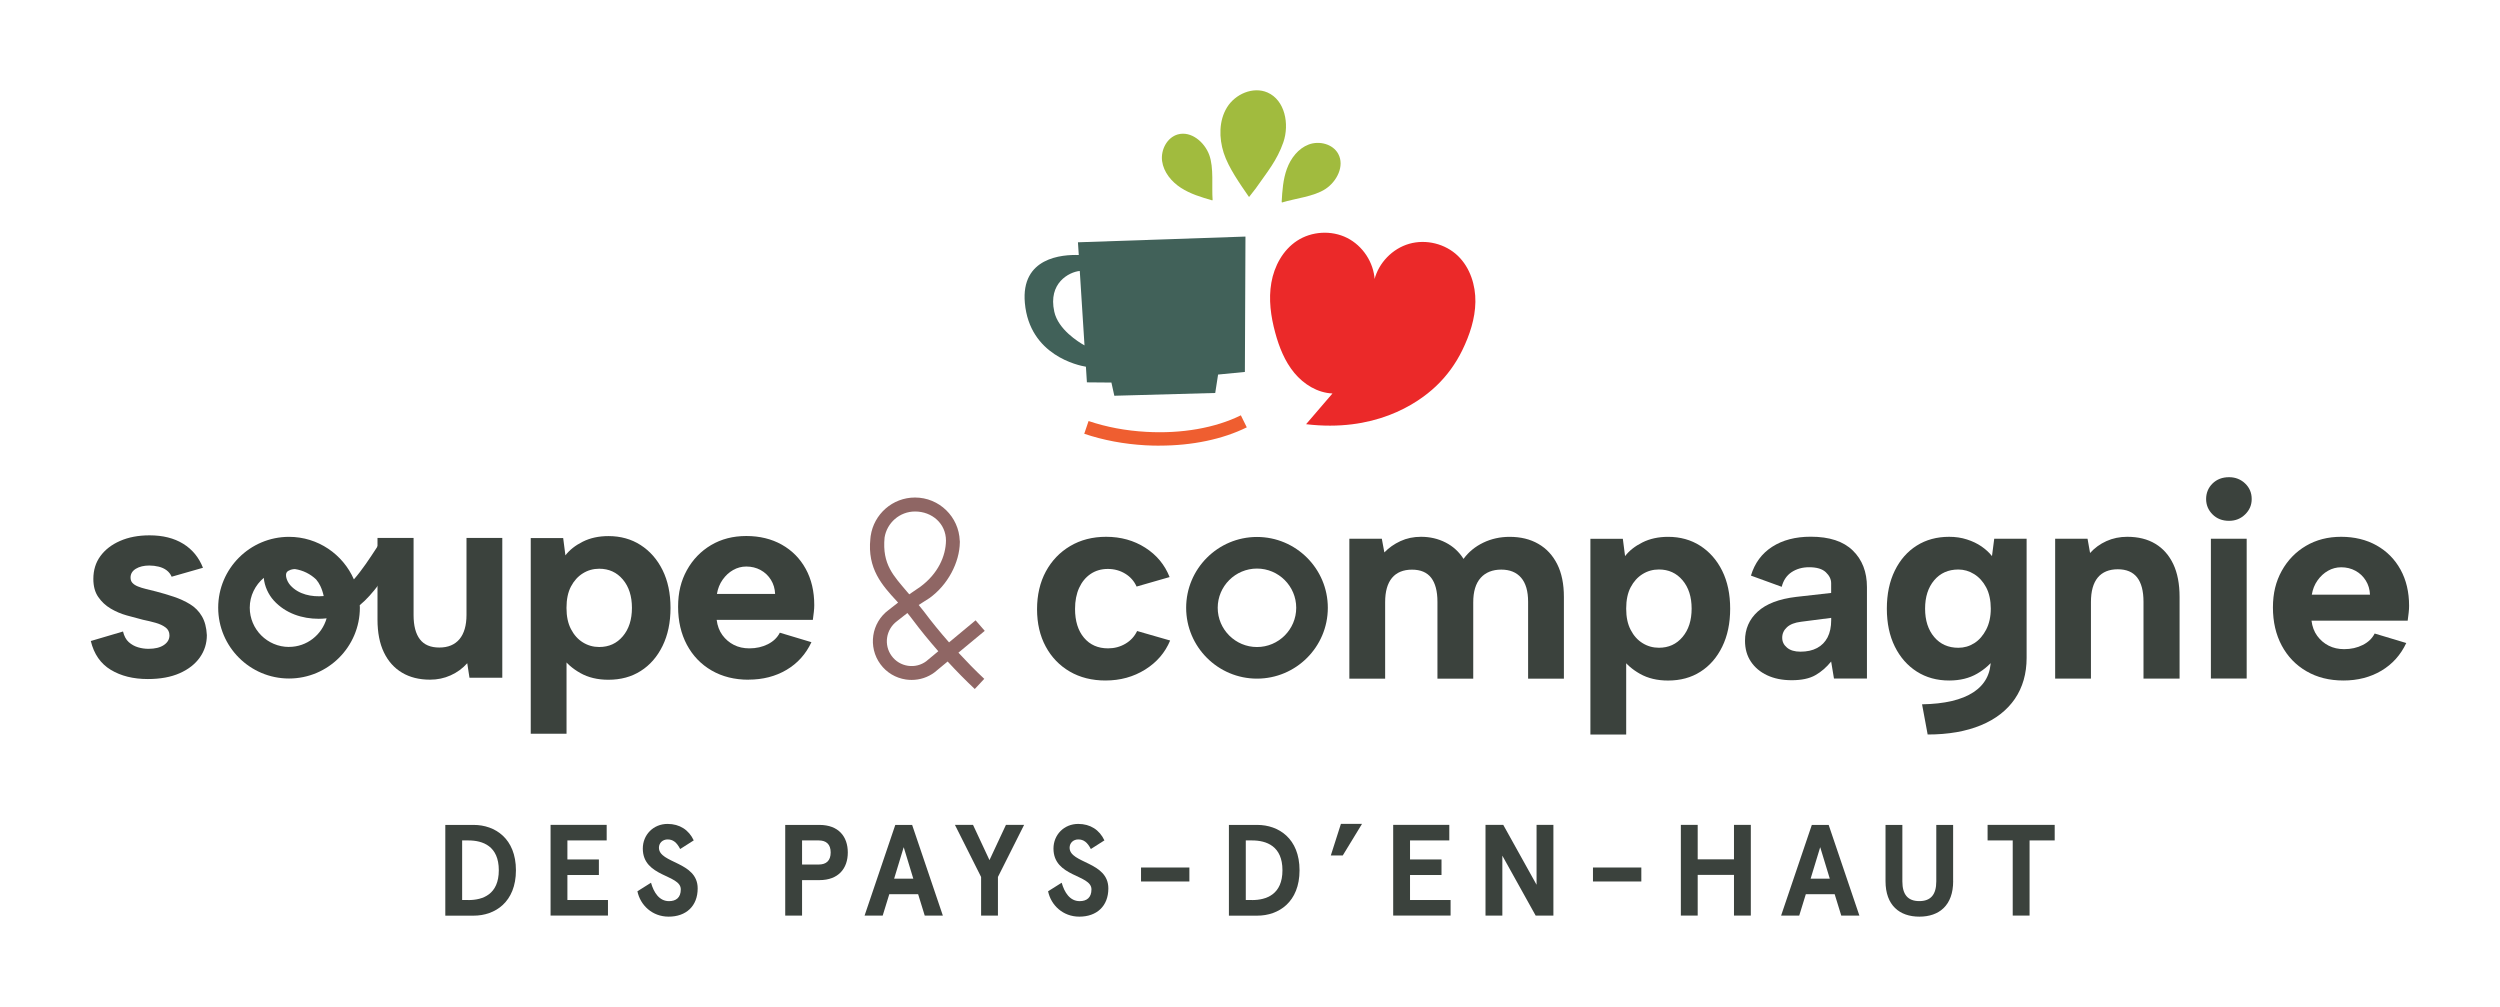 <?xml version="1.0" encoding="UTF-8"?><svg id="Calque_1" xmlns="http://www.w3.org/2000/svg" viewBox="0 0 602.79 242.78"><path d="M266.57,164.08c-3.28,0-6.16-.72-8.63-2.16-2.47-1.44-4.41-3.45-5.8-6.03-1.4-2.59-2.09-5.59-2.09-9s.71-6.49,2.12-9.1c1.42-2.61,3.37-4.65,5.87-6.13,2.5-1.48,5.38-2.23,8.66-2.23,3.55,0,6.7.88,9.44,2.63,2.74,1.75,4.7,4.11,5.87,7.08l-7.96,2.29c-.58-1.3-1.49-2.34-2.73-3.1-1.24-.76-2.64-1.15-4.21-1.15s-2.96.41-4.15,1.21c-1.19.81-2.11,1.93-2.77,3.37-.65,1.44-.98,3.12-.98,5.06,0,2.92.72,5.24,2.16,6.95,1.44,1.71,3.37,2.56,5.8,2.56,1.53,0,2.92-.37,4.18-1.11,1.26-.74,2.2-1.76,2.83-3.07l7.96,2.29c-1.21,2.92-3.23,5.26-6.03,7.01-2.81,1.75-5.99,2.63-9.54,2.63Z" fill="#3b423d"/><path d="M325.36,129.9h7.82l.61,3.3c1.08-1.13,2.37-2.03,3.88-2.73,1.51-.7,3.16-1.04,4.96-1.04,2.16,0,4.13.46,5.93,1.38,1.8.92,3.24,2.24,4.32,3.95,1.21-1.66,2.8-2.97,4.75-3.91,1.95-.94,4.08-1.41,6.37-1.41,2.65,0,4.96.56,6.91,1.69,1.96,1.12,3.47,2.75,4.55,4.89,1.08,2.13,1.62,4.78,1.62,7.92v19.69h-8.63v-18.54c0-2.56-.56-4.49-1.69-5.8-1.12-1.3-2.72-1.95-4.79-1.95s-3.77.66-4.96,1.99c-1.19,1.33-1.79,3.29-1.79,5.9v18.41h-8.63v-18.54c0-2.56-.51-4.49-1.52-5.8-1.01-1.3-2.55-1.95-4.62-1.95s-3.72.66-4.82,1.99c-1.1,1.33-1.65,3.27-1.65,5.83v18.47h-8.63v-33.71Z" fill="#3b423d"/><path d="M391.02,158.55l1.08-.13v18.68h-8.63v-47.19h7.82l.54,4.18c.99-1.3,2.38-2.4,4.18-3.3,1.8-.9,3.86-1.35,6.2-1.35,2.92,0,5.51.72,7.75,2.16,2.24,1.44,4.01,3.45,5.29,6.03,1.28,2.59,1.92,5.63,1.92,9.14s-.64,6.56-1.92,9.17c-1.28,2.61-3.03,4.62-5.26,6.03-2.22,1.42-4.82,2.12-7.79,2.12-2.61,0-4.87-.54-6.78-1.62-1.91-1.08-3.38-2.38-4.42-3.91ZM407.88,146.75c0-2.83-.73-5.11-2.19-6.84-1.46-1.73-3.36-2.6-5.7-2.6-1.44,0-2.75.37-3.94,1.11-1.19.74-2.15,1.8-2.87,3.17-.72,1.37-1.08,3.09-1.08,5.16s.36,3.73,1.08,5.12c.72,1.4,1.67,2.46,2.87,3.2,1.19.74,2.51,1.11,3.94,1.11,2.34,0,4.24-.86,5.7-2.6,1.46-1.73,2.19-4.01,2.19-6.84Z" fill="#3b423d"/><path d="M442.2,163.61l-.68-4.11c-1.12,1.39-2.39,2.49-3.81,3.3-1.42.81-3.32,1.21-5.7,1.21-2.25,0-4.21-.39-5.9-1.18-1.69-.79-3-1.89-3.94-3.3-.95-1.42-1.42-3.09-1.42-5.03,0-2.83,1.02-5.18,3.07-7.04,2.04-1.86,5.13-3.05,9.27-3.54l8.43-.95v-2.36c0-.95-.43-1.82-1.28-2.63-.85-.81-2.2-1.21-4.04-1.21-1.62,0-3.02.4-4.21,1.18-1.19.79-1.99,1.97-2.39,3.54l-7.42-2.7c.9-3.01,2.61-5.33,5.12-6.95,2.52-1.62,5.62-2.43,9.3-2.43,4.49,0,7.88,1.11,10.15,3.34,2.27,2.22,3.4,5.16,3.4,8.8v22.05h-7.96ZM441.52,148.98l-7.28.94c-1.48.18-2.61.62-3.37,1.31-.76.7-1.15,1.54-1.15,2.53s.38,1.74,1.15,2.39c.76.65,1.84.98,3.24.98,1.57,0,2.91-.29,4.01-.88,1.1-.58,1.94-1.44,2.53-2.56.58-1.12.88-2.52.88-4.18v-.54Z" fill="#3b423d"/><path d="M480.83,129.9h7.82v28.72c0,3.82-.95,7.11-2.83,9.88-1.89,2.76-4.62,4.89-8.19,6.37-3.57,1.48-7.85,2.23-12.84,2.23l-1.35-7.28c5.44-.09,9.56-1.06,12.37-2.9,2.81-1.84,4.21-4.49,4.21-7.96v-.14l1.15-.4c-1.08,1.57-2.56,2.91-4.45,4.01-1.89,1.1-4.14,1.65-6.74,1.65-2.96,0-5.57-.72-7.82-2.16-2.25-1.44-4.01-3.45-5.29-6.03-1.28-2.59-1.92-5.63-1.92-9.14s.64-6.56,1.92-9.17c1.28-2.61,3.05-4.62,5.29-6.03,2.25-1.42,4.86-2.12,7.82-2.12,1.53,0,2.96.21,4.28.64,1.33.42,2.5.99,3.51,1.68,1.01.7,1.85,1.47,2.53,2.33l.54-4.18ZM464.17,146.75c0,2.83.73,5.11,2.19,6.84,1.46,1.73,3.4,2.6,5.83,2.6,1.39,0,2.67-.37,3.84-1.11,1.17-.74,2.12-1.83,2.87-3.27.74-1.44,1.11-3.12,1.11-5.06s-.37-3.73-1.11-5.12c-.74-1.39-1.71-2.46-2.9-3.2-1.19-.74-2.46-1.11-3.81-1.11-2.43,0-4.37.87-5.83,2.6-1.46,1.73-2.19,4.01-2.19,6.84Z" fill="#3b423d"/><path d="M495.52,129.9h7.82l.61,3.44c1.08-1.21,2.39-2.17,3.94-2.87,1.55-.7,3.22-1.04,5.02-1.04,2.65,0,4.91.56,6.78,1.69,1.86,1.12,3.3,2.75,4.32,4.89,1.01,2.13,1.52,4.78,1.52,7.92v19.69h-8.7v-18.54c0-2.6-.52-4.56-1.55-5.87-1.03-1.3-2.58-1.95-4.65-1.95s-3.72.66-4.82,1.99c-1.1,1.33-1.65,3.29-1.65,5.9v18.47h-8.63v-33.71Z" fill="#3b423d"/><path d="M537.46,125.58c-1.62,0-2.94-.51-3.98-1.55-1.03-1.03-1.55-2.27-1.55-3.71s.52-2.73,1.55-3.74,2.36-1.52,3.98-1.52c1.53,0,2.82.51,3.88,1.52,1.06,1.01,1.58,2.26,1.58,3.74s-.53,2.68-1.58,3.71c-1.06,1.04-2.35,1.55-3.88,1.55ZM533.08,129.9h8.63v33.71h-8.63v-33.71Z" fill="#3b423d"/><path d="M565.03,164.08c-3.37,0-6.34-.74-8.9-2.23-2.56-1.48-4.55-3.55-5.97-6.2-1.41-2.65-2.12-5.71-2.12-9.17s.71-6.27,2.12-8.83c1.42-2.56,3.36-4.57,5.83-6.03,2.47-1.46,5.3-2.19,8.5-2.19s6.09.7,8.56,2.09c2.47,1.39,4.39,3.34,5.76,5.83,1.37,2.49,2.06,5.4,2.06,8.73,0,.5-.03,1.04-.1,1.65-.07.61-.15,1.25-.24,1.92h-23.19c.18,1.44.64,2.66,1.38,3.67.74,1.01,1.66,1.8,2.76,2.36,1.1.56,2.35.84,3.74.84,1.66,0,3.16-.34,4.48-1.01,1.33-.67,2.28-1.59,2.87-2.76l7.62,2.29c-1.35,2.88-3.35,5.1-6,6.68-2.65,1.57-5.71,2.36-9.17,2.36ZM571.44,143.38c-.05-1.26-.38-2.39-1.01-3.4-.63-1.01-1.46-1.8-2.5-2.36-1.03-.56-2.18-.84-3.44-.84-1.12,0-2.18.28-3.17.84-.99.56-1.83,1.34-2.53,2.33-.7.99-1.16,2.13-1.38,3.44h14.02Z" fill="#3b423d"/><path d="M121.09,163.42h-7.89l-.54-3.51c-1.12,1.26-2.46,2.24-4.01,2.93-1.55.7-3.2,1.04-4.96,1.04-2.61,0-4.86-.56-6.74-1.68-1.89-1.12-3.35-2.75-4.38-4.89-1.03-2.13-1.55-4.77-1.55-7.92v-19.69h8.7v18.61c0,2.56.51,4.51,1.52,5.83,1.01,1.33,2.57,1.99,4.69,1.99s3.73-.68,4.86-2.02c1.12-1.35,1.69-3.3,1.69-5.86v-18.54h8.63v33.71Z" fill="#3b423d"/><path d="M135.52,158.37l1.08-.13v18.68h-8.63v-47.19h7.82l.54,4.18c.99-1.3,2.38-2.4,4.18-3.3,1.8-.9,3.86-1.35,6.2-1.35,2.92,0,5.51.72,7.75,2.16,2.24,1.44,4.01,3.45,5.29,6.03,1.28,2.58,1.92,5.63,1.92,9.13s-.64,6.56-1.92,9.17c-1.28,2.61-3.03,4.62-5.26,6.03-2.22,1.42-4.82,2.12-7.79,2.12-2.61,0-4.87-.54-6.78-1.62-1.91-1.08-3.38-2.38-4.42-3.91ZM152.37,146.57c0-2.83-.73-5.11-2.19-6.84-1.46-1.73-3.36-2.6-5.7-2.6-1.44,0-2.75.37-3.94,1.11-1.19.74-2.15,1.8-2.87,3.17-.72,1.37-1.08,3.09-1.08,5.16s.36,3.73,1.08,5.12c.72,1.39,1.67,2.46,2.87,3.2,1.19.74,2.51,1.11,3.94,1.11,2.34,0,4.24-.86,5.7-2.6,1.46-1.73,2.19-4.01,2.19-6.84Z" fill="#3b423d"/><path d="M180.49,163.89c-3.37,0-6.34-.74-8.9-2.22-2.56-1.48-4.55-3.55-5.97-6.2-1.41-2.65-2.12-5.71-2.12-9.17s.71-6.27,2.12-8.83c1.42-2.56,3.36-4.57,5.83-6.04,2.47-1.46,5.3-2.19,8.5-2.19s6.09.7,8.56,2.09c2.47,1.39,4.39,3.34,5.76,5.83,1.37,2.49,2.06,5.41,2.06,8.73,0,.49-.03,1.04-.1,1.65-.07.61-.15,1.25-.24,1.92h-23.19c.18,1.44.64,2.66,1.38,3.67s1.66,1.8,2.76,2.36c1.1.56,2.35.84,3.74.84,1.66,0,3.16-.34,4.48-1.01,1.33-.68,2.28-1.6,2.87-2.77l7.62,2.29c-1.35,2.88-3.35,5.1-6,6.67-2.65,1.57-5.71,2.36-9.17,2.36ZM186.89,143.2c-.05-1.26-.38-2.39-1.01-3.4-.63-1.01-1.46-1.8-2.5-2.36-1.03-.56-2.18-.84-3.44-.84-1.12,0-2.18.28-3.17.84-.99.56-1.83,1.34-2.53,2.33-.7.99-1.16,2.13-1.38,3.44h14.02Z" fill="#3b423d"/><path d="M303.08,129.47c-9.42,0-17.08,7.66-17.08,17.08s7.66,17.08,17.08,17.08,17.08-7.66,17.08-17.08-7.66-17.08-17.08-17.08ZM303.08,156.01c-5.22,0-9.47-4.25-9.47-9.46s4.25-9.46,9.47-9.46,9.46,4.25,9.46,9.46-4.25,9.46-9.46,9.46Z" fill="#3b423d"/><path d="M92.01,130.27l-1.26,1.91c-1.56,2.39-3.46,5.29-5.42,7.52-2.64-6.03-8.65-10.26-15.64-10.26-9.42,0-17.08,7.66-17.08,17.08s7.66,17.08,17.08,17.08,17.08-7.66,17.08-17.08c0-.2-.02-.4-.03-.6,3.27-2.69,6.04-6.91,8.57-10.78l1.23-1.87-4.52-3.02ZM69.18,137.93c.17-.21.51-.41.94-.56.32-.11.66-.14.99-.16,1.97.3,3.73,1.19,5.11,2.5.41.49.75,1.01,1.01,1.56.36.75.63,1.56.82,2.45-2.89.26-6.04-.38-8.02-2.57-.94-1.04-1.36-2.6-.85-3.22ZM69.69,155.99c-5.22,0-9.47-4.25-9.47-9.47,0-2.89,1.33-5.45,3.38-7.19.18,2.02,1.1,4,2.4,5.45,2.86,3.16,6.92,4.42,10.84,4.42.64,0,1.28-.04,1.91-.11-1.13,3.96-4.74,6.89-9.06,6.89Z" fill="#3b423d"/><path d="M29.66,152.26c.27,1.12.73,1.98,1.38,2.56.65.58,1.39,1,2.23,1.25.83.25,1.67.37,2.53.37,1.57,0,2.81-.3,3.71-.91.9-.61,1.35-1.38,1.35-2.33,0-.81-.32-1.45-.95-1.92-.63-.47-1.43-.84-2.39-1.11-.97-.27-1.99-.52-3.07-.74-1.21-.31-2.51-.66-3.88-1.04-1.37-.38-2.66-.93-3.88-1.65-1.21-.72-2.21-1.65-3-2.8-.79-1.14-1.18-2.6-1.18-4.35,0-2.11.56-3.94,1.69-5.49,1.13-1.55,2.71-2.78,4.75-3.67,2.05-.9,4.42-1.35,7.11-1.35,3.19,0,5.89.67,8.09,2.02,2.2,1.35,3.8,3.28,4.79,5.8l-7.55,2.16c-.27-.63-.68-1.15-1.21-1.55-.54-.41-1.18-.7-1.92-.88-.74-.18-1.49-.27-2.26-.27-1.3,0-2.38.26-3.24.78-.85.52-1.28,1.23-1.28,2.12,0,.54.16.98.47,1.31s.76.62,1.32.84c.56.23,1.21.43,1.95.61.74.18,1.56.38,2.46.61,1.39.36,2.8.78,4.21,1.25,1.41.47,2.72,1.07,3.91,1.79,1.19.72,2.15,1.68,2.87,2.9.72,1.21,1.12,2.74,1.21,4.58,0,1.98-.56,3.77-1.68,5.36-1.13,1.6-2.74,2.87-4.86,3.81-2.12.94-4.68,1.41-7.69,1.41-3.5,0-6.48-.74-8.93-2.22-2.45-1.48-4.06-3.8-4.82-6.95l7.75-2.29Z" fill="#3b423d"/><path d="M231.08,157.38l6.36-5.27-2.21-2.54-6.4,5.32c-2.14-2.44-4.19-4.94-6.12-7.53-.39-.52-.79-1.01-1.2-1.49l2.54-1.62c4.49-3.18,7.32-8.65,7.38-13.48h0s0-.04,0-.06c0-.1,0-.21,0-.31h-.02c-.2-5.79-4.95-10.44-10.79-10.44-5.42,0-9.91,4.02-10.68,9.23h-.01c-.01.07-.01.14-.02.22-.02.16-.04.31-.05.47-.77,7.26,2.84,11.25,6.38,15.08.1.11.2.22.3.33l-2.3,1.8c-4.14,3.06-5.01,8.92-1.95,13.07,1.48,2.01,3.66,3.31,6.13,3.68.47.07.94.1,1.4.1,1.98,0,3.9-.63,5.48-1.8l3.19-2.64c2.11,2.29,4.28,4.51,6.54,6.63l2.29-2.45c-2.16-2.02-4.23-4.15-6.25-6.33ZM213.28,129.63c.56-3.56,3.64-6.3,7.35-6.3,4.11,0,7.46,2.92,7.46,7.03h0c-.06,3.72-1.89,7.94-6.17,11.11l-2.68,1.83c-.18-.2-.36-.4-.52-.6-3.22-3.84-6.05-6.56-5.44-13.07ZM223.36,159.42c-1.28.95-2.85,1.35-4.44,1.11-1.58-.24-2.97-1.07-3.92-2.36-1.96-2.65-1.4-6.41,1.28-8.4l2.5-1.96c.41.49.83,1,1.23,1.55,1.96,2.63,4.06,5.18,6.23,7.66l-2.88,2.39Z" fill="#8f6664"/><path d="M107.37,220.77v-21.87h6.84c5.15,0,10.19,3.28,10.19,10.94s-5.03,10.94-10.19,10.94h-6.84ZM112.93,217.02c3.5,0,7.34-1.37,7.34-7.19s-3.84-7.19-7.34-7.19h-1.5v14.37h1.5Z" fill="#3b423d"/><path d="M146.28,198.89v3.75h-9.47v4.59h7.59v3.75h-7.59v6.03h9.78v3.75h-13.84v-21.87h13.53Z" fill="#3b423d"/><path d="M164,204.71c-.84-1.63-1.75-2.31-3.03-2.31-1.19,0-2.09.84-2.09,2,0,3.81,9.34,3.31,9.34,9.81,0,4.28-2.81,6.81-7,6.81-3.97,0-6.84-2.78-7.53-6.12l3.28-2.06c.66,2.34,1.97,4.44,4.34,4.44,1.69,0,2.84-.84,2.84-2.84,0-3.63-9.16-2.91-9.16-9.84,0-3.31,2.53-5.94,5.97-5.94,2.91,0,5.13,1.44,6.31,3.97l-3.28,2.09Z" fill="#3b423d"/><path d="M193.39,212.21v8.56h-4.06v-21.87h8.25c4.63,0,6.84,2.84,6.84,6.65s-2.22,6.66-6.84,6.66h-4.19ZM200.29,205.55c0-2-1.09-2.91-2.87-2.91h-4.03v5.81h4.03c1.78,0,2.87-.91,2.87-2.91Z" fill="#3b423d"/><path d="M221.36,215.61h-6.94l-1.59,5.16h-4.37l7.41-21.87h4.06l7.41,21.87h-4.37l-1.59-5.16ZM215.58,211.86h4.63l-2.31-7.59-2.31,7.59Z" fill="#3b423d"/><path d="M234.61,198.89l3.97,8.5,3.97-8.5h4.38l-6.31,12.56v9.31h-4.06v-9.31l-6.31-12.56h4.37Z" fill="#3b423d"/><path d="M263.02,204.71c-.84-1.63-1.75-2.31-3.03-2.31-1.19,0-2.09.84-2.09,2,0,3.81,9.34,3.31,9.34,9.81,0,4.28-2.81,6.81-7,6.81-3.97,0-6.84-2.78-7.53-6.12l3.28-2.06c.66,2.34,1.97,4.44,4.34,4.44,1.69,0,2.84-.84,2.84-2.84,0-3.63-9.16-2.91-9.16-9.84,0-3.31,2.53-5.94,5.97-5.94,2.91,0,5.13,1.44,6.31,3.97l-3.28,2.09Z" fill="#3b423d"/><path d="M275.12,209.17h11.66v3.37h-11.66v-3.37Z" fill="#3b423d"/><path d="M296.31,220.77v-21.87h6.84c5.15,0,10.19,3.28,10.19,10.94s-5.03,10.94-10.19,10.94h-6.84ZM301.88,217.02c3.5,0,7.34-1.37,7.34-7.19s-3.84-7.19-7.34-7.19h-1.5v14.37h1.5Z" fill="#3b423d"/><path d="M323.32,198.64h5.09l-4.65,7.63h-2.88l2.44-7.63Z" fill="#3b423d"/><path d="M349.45,198.89v3.75h-9.47v4.59h7.59v3.75h-7.59v6.03h9.78v3.75h-13.84v-21.87h13.53Z" fill="#3b423d"/><path d="M374.55,198.89v21.87h-4.28l-8.03-14.44v14.44h-4.06v-21.87h4.28l8.03,14.44v-14.44h4.06Z" fill="#3b423d"/><path d="M384.09,209.17h11.66v3.37h-11.66v-3.37Z" fill="#3b423d"/><path d="M405.28,198.89h4.06v8.31h8.75v-8.31h4.06v21.87h-4.06v-9.81h-8.75v9.81h-4.06v-21.87Z" fill="#3b423d"/><path d="M442.35,215.61h-6.94l-1.59,5.16h-4.37l7.41-21.87h4.06l7.41,21.87h-4.37l-1.59-5.16ZM436.56,211.86h4.63l-2.31-7.59-2.31,7.59Z" fill="#3b423d"/><path d="M470.94,212.46c0,5.84-3.37,8.56-8.15,8.56s-8.16-2.72-8.16-8.56v-13.56h4.06v13.62c0,3.19,1.34,4.75,4.09,4.75s4.09-1.56,4.09-4.75v-13.62h4.06v13.56Z" fill="#3b423d"/><path d="M479.23,198.89h16.19v3.75h-6.06v18.12h-4.06v-18.12h-6.06v-3.75Z" fill="#3b423d"/><path d="M331.46,67.49c-.24-4.22-2.87-8.22-6.64-10.12s-8.55-1.63-12.09.69c-3.4,2.23-5.49,6.1-6.19,10.11-.7,4-.13,8.14.94,12.06.94,3.47,2.3,6.9,4.59,9.67,2.29,2.77,5.62,4.83,9.21,4.97-2.12,2.47-4.24,4.94-6.36,7.41h-.02c16.22,1.95,26.54-4.61,31.35-9.17,2.61-2.47,4.74-5.41,6.32-8.64,1.78-3.65,3.11-7.61,3.17-11.67.06-4.06-1.28-8.26-4.2-11.09-3.04-2.94-7.68-4.09-11.75-2.93-4.06,1.16-7.39,4.6-8.41,8.7l-.1,1.1" fill="#eb2929"/><path d="M259.91,58.41l.2,3.08c-3.98-.14-13.99.57-13,11.56,1.13,12.65,12.94,15.08,14.72,15.37l.24,3.77,5.91.05.7,3.18,24.33-.67.69-4.44,6.46-.63.14-32.64-40.39,1.38ZM254.2,75.13c-1.52-6.89,3.56-9.54,6.15-9.8l1.14,17.95c-1.46-.82-6.34-3.83-7.29-8.14Z" fill="#416159"/><path d="M302.88,45.29c2.64-3.78,5.06-6.64,6.56-11,1.5-4.37.39-10.14-3.83-11.99-3.47-1.51-7.78.37-9.76,3.59-1.98,3.22-1.95,7.36-.8,10.97,1.16,3.6,3.97,7.53,6.11,10.65l1.72-2.21Z" fill="#a1bb3e"/><path d="M292.27,48.31c-2.61-.76-5.25-1.54-7.53-3.02-2.28-1.48-4.17-3.76-4.54-6.45-.36-2.69,1.18-5.69,3.79-6.43,3.19-.89,6.42,1.82,7.57,4.92,1.15,3.1.57,7.6.82,10.9" fill="#a1bb3e"/><path d="M309.03,48.72c.15-2.71.33-5.46,1.26-8.01.93-2.55,2.73-4.91,5.27-5.87,2.54-.95,5.81-.13,7.11,2.26,1.58,2.91-.33,6.67-3.1,8.48-2.77,1.82-7.28,2.26-10.44,3.24" fill="#a1bb3e"/><path d="M279.61,107.46c-1.12,0-2.25-.03-3.39-.09-5.22-.29-10.2-1.23-14.79-2.78l1.04-3.07c4.32,1.46,9.01,2.34,13.94,2.61,8.51.48,16.61-.94,22.78-3.99l1.43,2.9c-5.83,2.88-13.19,4.41-21.01,4.41Z" fill="#ef5e30"/></svg>